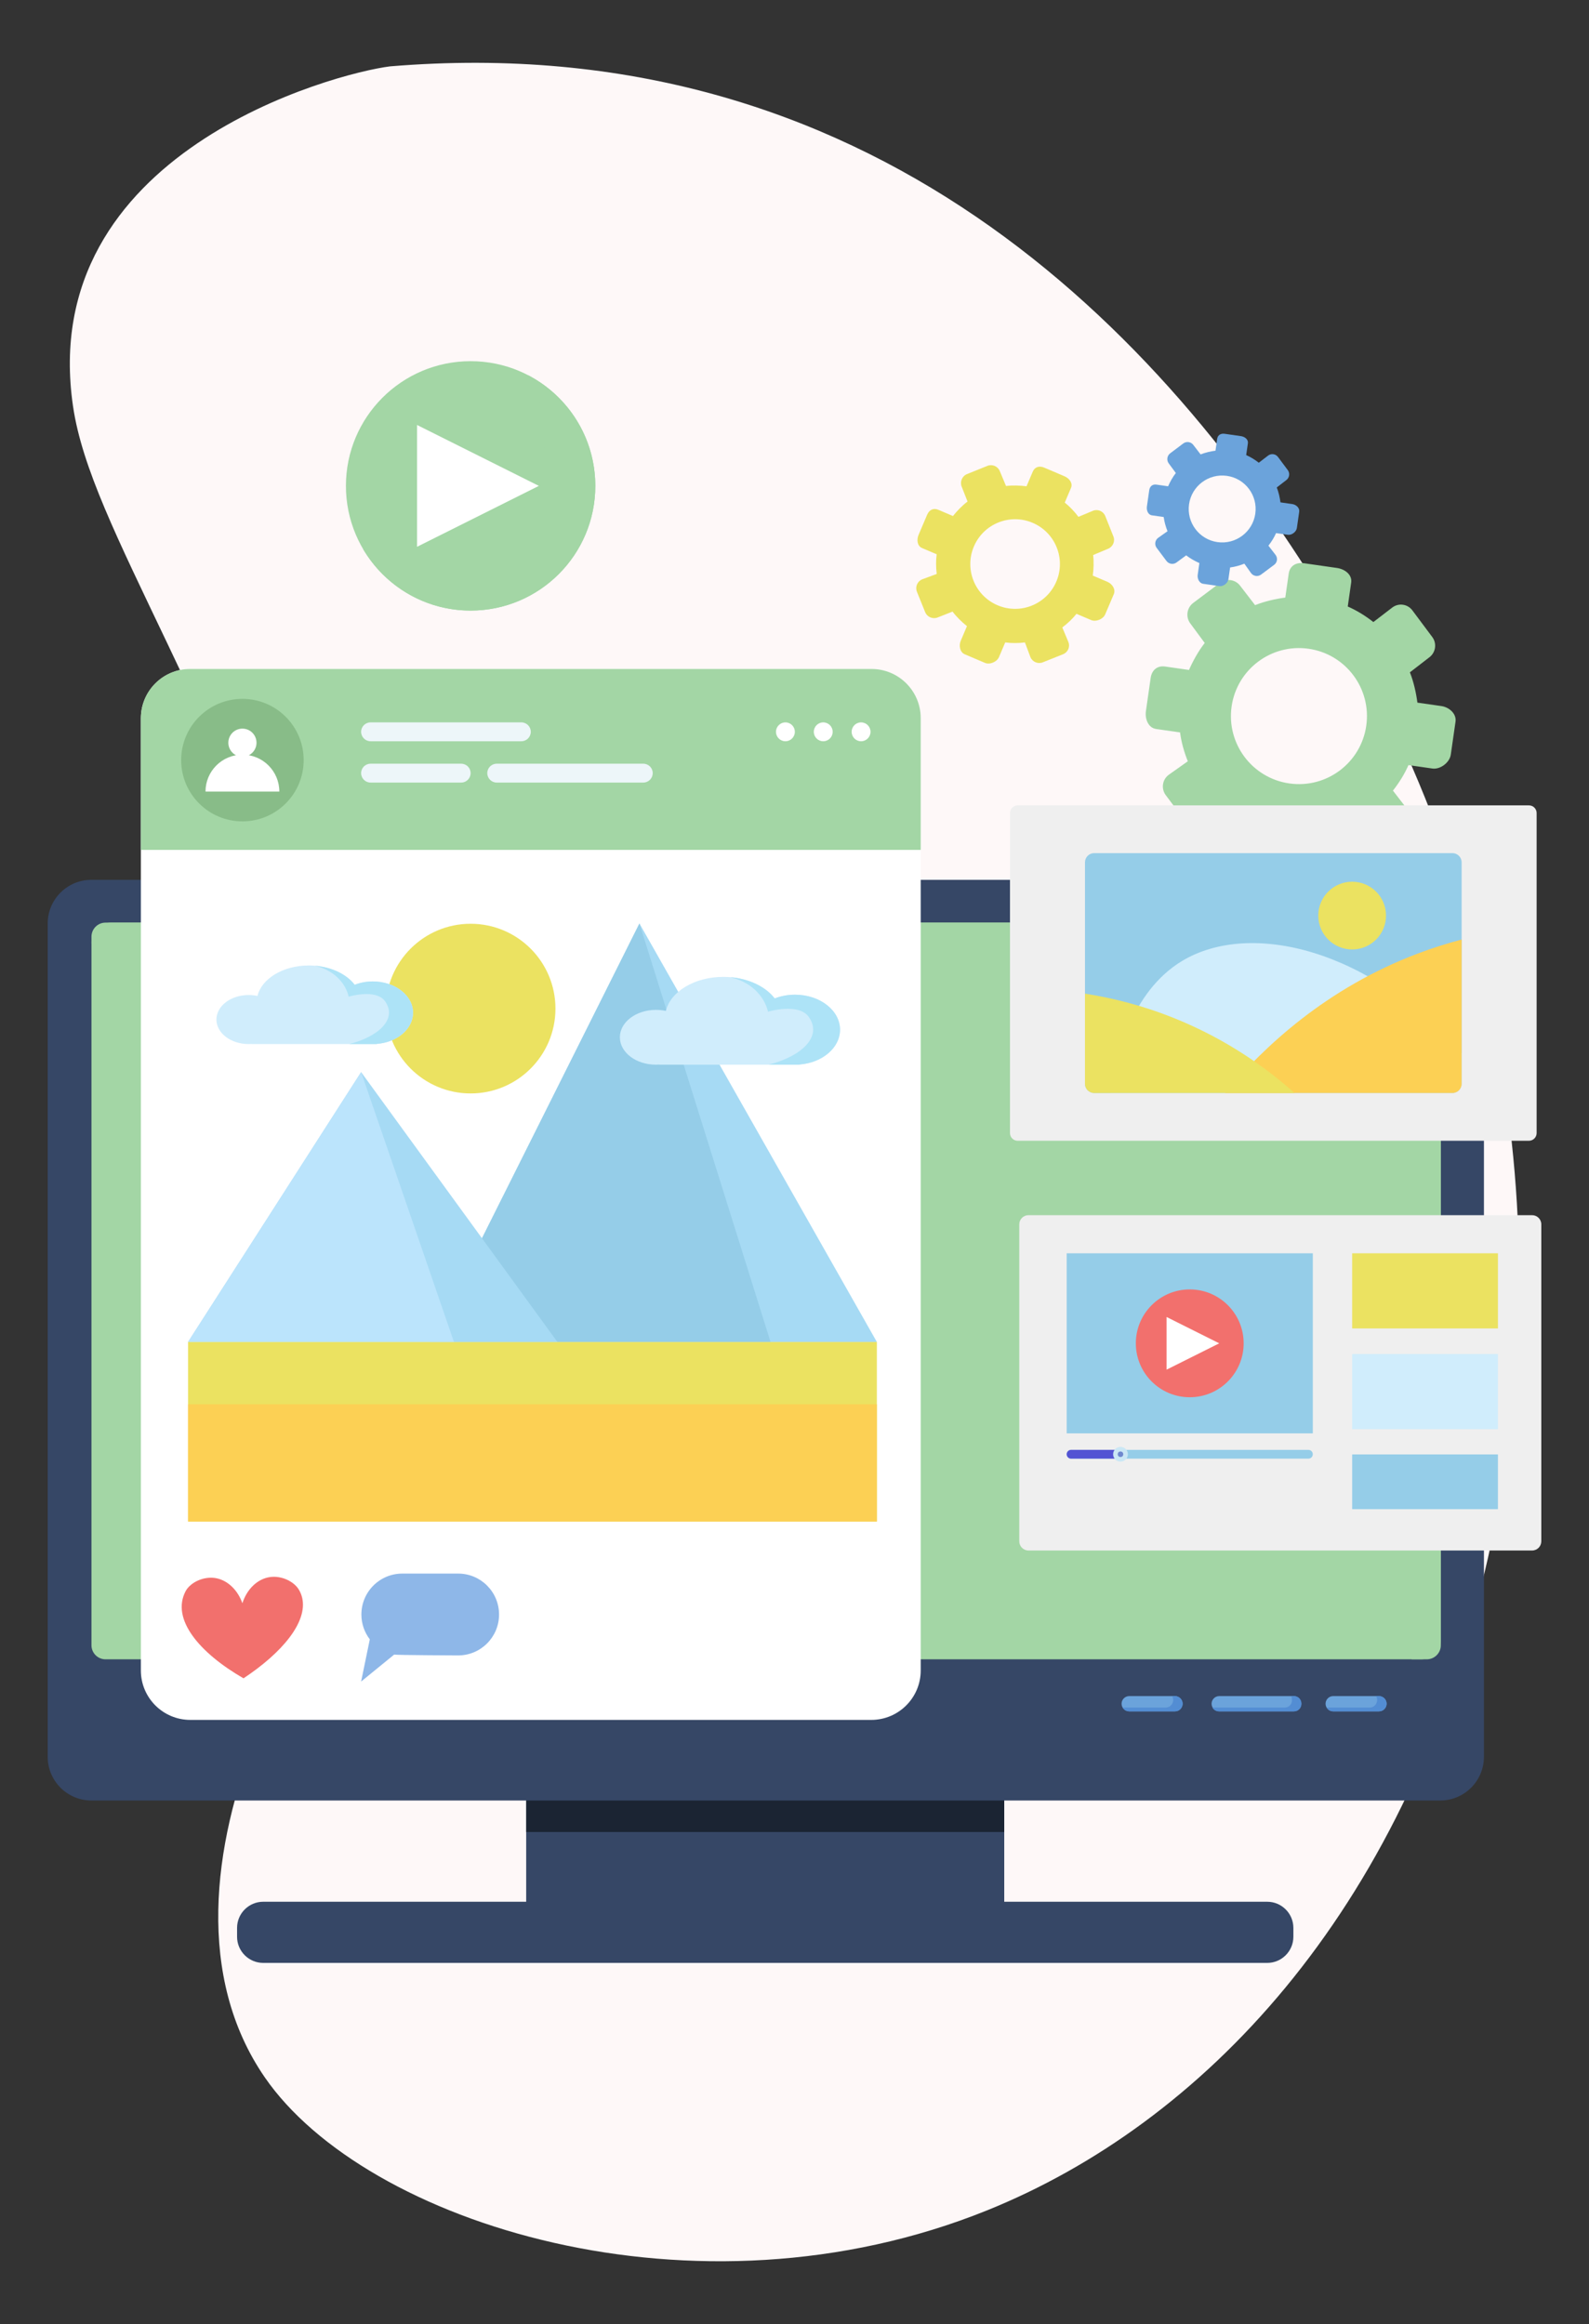 <?xml version="1.0" encoding="utf-8"?>
<!-- Generator: Adobe Illustrator 16.0.0, SVG Export Plug-In . SVG Version: 6.00 Build 0)  -->
<!DOCTYPE svg PUBLIC "-//W3C//DTD SVG 1.1//EN" "http://www.w3.org/Graphics/SVG/1.1/DTD/svg11.dtd">
<svg version="1.1" id="Calque_1" xmlns="http://www.w3.org/2000/svg" xmlns:xlink="http://www.w3.org/1999/xlink" x="0px" y="0px"
	 width="253px" height="370px" viewBox="0 0 253 370" enable-background="new 0 0 253 370" xml:space="preserve">
<rect x="0" y="0" width="253" height="370" fill="#333333" stroke="none"/>
<path fill="#FEF8F8" d="M40.907,276.131c-7.098,17.691-9.713,38.65,1.244,54.576c15.972,23.202,68.465,40.025,115.096,21.155
	c34.003-13.757,66.051-46.886,79.104-101.429c12.422-51.895,3.697-106.218-24.035-152.788
	C184.892,51.591,137.965,4.268,62.107,10.566C53.45,11.629,5.695,24.178,11.629,64.691c2.854,19.487,22.458,45.077,44.049,107.959
	c8.67,25.251,7.412,52.518-3.426,77.045C47.945,259.444,43.631,269.344,40.907,276.131z"/>
<g>
	<path fill="#A3D6A5" d="M183.205,107.944l-0.752,5.257c-0.18,1.255,0.371,2.678,1.625,2.858l3.811,0.545
		c0.207,1.577,0.635,3.091,1.234,4.595l-3.055,2.162c-1.016,0.762-1.219,2.215-0.457,3.23l3.193,4.249
		c0.76,1.016,2.23,1.225,3.246,0.465l3.111-2.304c1.275,1,2.824,1.86,4.279,2.504l-0.543,3.81c-0.182,1.255,0.518,2.717,1.773,2.897
		l5.256,0.75c1.256,0.181,2.732-0.97,2.914-2.225l0.543-3.81c1.578-0.21,3.105-0.626,4.611-1.229l2.178,3.065
		c0.76,1.014,2.211,1.231,3.227,0.472l4.246-3.167c1.016-0.761,1.217-2.177,0.455-3.194l-2.316-3.004
		c1-1.275,1.83-2.607,2.473-4.063l3.809,0.545c1.256,0.179,2.748-0.952,2.928-2.209l0.754-5.257c0.178-1.254-1.004-2.3-2.258-2.479
		l-3.811-0.546c-0.209-1.575-0.594-3.318-1.195-4.823l3.094-2.391c1.014-0.761,1.23-2.213,0.469-3.229l-3.168-4.246
		c-0.76-1.015-2.182-1.218-3.195-0.457l-3.016,2.317c-1.273-1-2.623-1.833-4.078-2.476l0.543-3.808
		c0.182-1.257-1.004-2.147-2.26-2.326l-5.256-0.754c-1.258-0.178-2.248,0.4-2.428,1.656l-0.545,3.81
		c-1.578,0.209-3.305,0.604-4.809,1.206l-2.377-3.086c-0.76-1.016-2.215-1.22-3.23-0.457l-4.248,3.194
		c-1.018,0.762-1.227,2.236-0.467,3.252l2.303,3.12c-1,1.274-1.861,2.837-2.506,4.294l-3.809-0.545
		C184.246,105.937,183.385,106.688,183.205,107.944z M196.096,112.471c0.848-5.921,6.334-10.033,12.254-9.188
		c5.922,0.847,10.033,6.334,9.186,12.255c-0.846,5.921-6.33,10.032-12.252,9.186C199.363,123.878,195.25,118.392,196.096,112.471z"
		/>
	<g>
		<rect x="83.778" y="278.711" fill="#364766" width="76.118" height="26.056"/>
		<rect x="83.778" y="278.711" fill="#1B2433" width="76.118" height="12.947"/>
		<path fill="#364766" d="M229.316,286.643H14.552c-3.843,0-6.958-3.115-6.958-6.957V147.028c0-3.843,3.115-6.957,6.958-6.957
			h214.765c3.84,0,6.955,3.114,6.955,6.957v132.657C236.271,283.527,233.156,286.643,229.316,286.643z"/>
		<path fill="#A3D6A5" d="M14.564,261.93V149.125c0-1.238,1.003-2.242,2.24-2.242h210.363c1.236,0,2.24,1.004,2.24,2.242V261.93
			c0,1.237-1.004,2.238-2.24,2.238H16.805C15.567,264.168,14.564,263.167,14.564,261.93z"/>
		<path fill="#6BA3DB" d="M205.984,272.455h-11.861c-0.668,0-1.215-0.548-1.215-1.216l0,0c0-0.667,0.547-1.216,1.215-1.216h11.861
			c0.666,0,1.213,0.55,1.213,1.216l0,0C207.197,271.907,206.65,272.455,205.984,272.455z"/>
		<path fill="#6BA3DB" d="M219.559,272.455h-7.289c-0.668,0-1.215-0.548-1.215-1.216l0,0c0-0.666,0.547-1.216,1.215-1.216h7.289
			c0.666,0,1.213,0.55,1.213,1.216l0,0C220.771,271.907,220.225,272.455,219.559,272.455z"/>
		<path fill="#6BA3DB" d="M187.082,272.455h-7.289c-0.668,0-1.215-0.548-1.215-1.216l0,0c0-0.666,0.547-1.216,1.215-1.216h7.289
			c0.666,0,1.213,0.55,1.213,1.216l0,0C188.295,271.907,187.748,272.455,187.082,272.455z"/>
		<path fill="#538DD3" d="M206.055,270.023h-0.492c0.088,0.164,0.139,0.348,0.139,0.545v0.144c0,0.628-0.516,1.144-1.145,1.144
			h-11.51c0.193,0.355,0.572,0.6,1.004,0.6h12.004c0.629,0,1.143-0.516,1.143-1.145v-0.143
			C207.197,270.54,206.684,270.023,206.055,270.023z"/>
		<path fill="#538DD3" d="M219.559,270.023h-0.453c0.105,0.183,0.168,0.393,0.168,0.616c0,0.669-0.545,1.216-1.213,1.216h-6.834
			c0.211,0.356,0.6,0.6,1.043,0.6h7.289c0.666,0,1.213-0.548,1.213-1.216C220.771,270.572,220.225,270.023,219.559,270.023z"/>
		<path fill="#538DD3" d="M187.082,270.023h-0.455c0.107,0.183,0.17,0.393,0.17,0.616c0,0.669-0.547,1.216-1.215,1.216h-6.834
			c0.211,0.356,0.6,0.6,1.045,0.6h7.289c0.666,0,1.213-0.548,1.213-1.216C188.295,270.572,187.748,270.023,187.082,270.023z"/>
		<path fill="#364766" d="M201.762,312.5H41.914c-2.302,0-4.168-1.865-4.168-4.166v-1.403c0-2.303,1.866-4.167,4.168-4.167h159.848
			c2.301,0,4.168,1.864,4.168,4.167v1.403C205.93,310.635,204.063,312.5,201.762,312.5z"/>
		<path fill="#A3D6A5" d="M226.297,146.883H17.677c-1.719,0-3.112,1.395-3.112,3.113v0.242h207.092c1.719,0,3.111,1.395,3.111,3.112
			v110.817h1.529c1.719,0,3.111-1.392,3.111-3.109V149.996C229.408,148.277,228.016,146.883,226.297,146.883z"/>
	</g>
	<g>
		<path fill="#FFFFFF" d="M138.721,273.814H30.303c-4.35,0-7.875-3.526-7.875-7.877v-151.56c0-4.351,3.525-7.876,7.875-7.876
			h108.418c4.35,0,7.876,3.525,7.876,7.876v151.56C146.597,270.288,143.07,273.814,138.721,273.814z"/>
		<path fill="#A3D6A5" d="M146.597,135.306H22.428v-20.971c0-4.326,3.507-7.833,7.832-7.833h108.504
			c4.326,0,7.833,3.507,7.833,7.833V135.306z"/>
		<g>
			<circle fill="#88BC88" cx="38.598" cy="121.013" r="9.752"/>
			<g>
				<circle fill="#FFFFFF" cx="38.598" cy="118.243" r="2.242"/>
				<path fill="#FFFFFF" d="M38.599,120.146c-3.247,0-5.878,2.631-5.878,5.878h11.755C44.476,122.776,41.844,120.146,38.599,120.146
					z"/>
			</g>
		</g>
		<g>
			<circle fill="#FFFFFF" cx="131.077" cy="116.508" r="1.502"/>
			<circle fill="#FFFFFF" cx="125.053" cy="116.508" r="1.501"/>
			<circle fill="#FFFFFF" cx="137.101" cy="116.508" r="1.502"/>
		</g>
		<path fill="#EDF6F9" d="M83.01,118.01H59c-0.83,0-1.502-0.674-1.502-1.502l0,0c0-0.83,0.672-1.502,1.502-1.502h24.01
			c0.83,0,1.502,0.672,1.502,1.502l0,0C84.512,117.336,83.84,118.01,83.01,118.01z"/>
		<path fill="#EDF6F9" d="M73.43,124.588H59c-0.83,0-1.502-0.674-1.502-1.504l0,0c0-0.829,0.672-1.5,1.502-1.5h14.43
			c0.83,0,1.502,0.671,1.502,1.5l0,0C74.932,123.914,74.26,124.588,73.43,124.588z"/>
		<path fill="#EDF6F9" d="M102.423,124.588H79.087c-0.83,0-1.502-0.674-1.502-1.504l0,0c0-0.829,0.672-1.5,1.502-1.5h23.336
			c0.83,0,1.502,0.671,1.502,1.5l0,0C103.925,123.914,103.253,124.588,102.423,124.588z"/>
		<g>
			<path fill="#F2706D" d="M30.174,252.517c0.11-0.106,0.229-0.209,0.356-0.308c0.042-0.03,0.086-0.062,0.129-0.094
				c0.088-0.063,0.178-0.122,0.272-0.18c0.047-0.028,0.095-0.057,0.142-0.084c0.675-0.383,1.477-0.632,2.296-0.668
				c0.058-0.004,0.117-0.006,0.175-0.006c0.177-0.002,0.353,0.008,0.527,0.025c0.075,0.009,0.149,0.019,0.224,0.031
				c0.019,0.004,0.037,0.008,0.055,0.01c0.062,0.011,0.124,0.022,0.185,0.037c0.013,0.002,0.024,0.006,0.037,0.007
				c1.769,0.404,3.293,1.893,4.02,3.954c0.729-2.275,2.43-3.896,4.399-4.169c1.864-0.26,3.815,0.718,4.58,1.982
				c2.078,3.448-0.872,8.252-6.662,12.625c-0.001,0-0.001,0.001-0.002,0.002c-0.328,0.247-0.666,0.494-1.013,0.741
				c-0.017,0.011-0.032,0.022-0.049,0.033c-0.162,0.114-0.326,0.229-0.491,0.342c-0.026,0.018-0.052,0.035-0.078,0.053
				c-0.168,0.113-0.336,0.228-0.509,0.342c-7.084-4.09-11.545-9.454-9.213-13.871C29.703,253.036,29.916,252.764,30.174,252.517z"/>
		</g>
		<g>
			<path fill="#8EB7E8" d="M72.945,250.518h-8.889c-3.598,0-6.515,2.918-6.515,6.516l0,0c0,1.488,0.5,2.858,1.339,3.955
				l-1.383,6.717l5.258-4.288c0.421,0.086,10.189,0.13,10.189,0.13c3.598,0,6.515-2.916,6.515-6.514l0,0
				C79.46,253.436,76.543,250.518,72.945,250.518z"/>
		</g>
		<rect x="29.94" y="213.643" fill="#EBE261" width="109.673" height="28.587"/>
		<rect x="29.94" y="223.562" fill="#FCD054" width="109.673" height="18.668"/>
		<polygon fill="#A6DAF4" points="101.812,147.022 68.479,213.643 139.613,213.643 		"/>
		<polygon fill="#95CDE8" points="101.812,147.022 68.479,213.643 122.685,213.643 		"/>
		<polygon fill="#A6DAF4" points="57.498,170.683 29.94,213.643 88.75,213.643 		"/>
		<polygon fill="#BBE4FC" points="57.498,170.683 29.94,213.643 72.278,213.643 		"/>
		<circle fill="#EBE261" cx="74.932" cy="160.573" r="13.507"/>
		<g>
			<path fill="#D0EDFC" d="M133.75,163.93c0-3.076-3.21-5.572-7.17-5.572c-1.162,0-2.26,0.216-3.231,0.598
				c-1.567-2.045-4.642-3.434-8.178-3.434c-4.592,0-8.405,2.342-9.153,5.419c-0.501-0.107-1.029-0.166-1.576-0.166
				c-3.172,0-5.745,1.955-5.745,4.363c0,2.412,2.573,4.364,5.745,4.364c0.187,0,0.371-0.005,0.555-0.02v0.02h22.285v-0.024
				C130.913,169.203,133.75,166.825,133.75,163.93z"/>
			<path fill="#ADE3F7" d="M126.58,158.357c-1.162,0-2.26,0.216-3.231,0.598c-1.405-1.833-4.019-3.14-7.092-3.391
				c5.342,1.294,6.017,5.505,6.017,5.505s4.869-1.473,6.497,0.827c2.241,3.168-1.196,6.281-6.393,7.605h4.903v-0.024
				c3.632-0.274,6.469-2.652,6.469-5.548C133.75,160.854,130.54,158.357,126.58,158.357z"/>
		</g>
		<g>
			<path fill="#D0EDFC" d="M65.762,161.231c0-2.753-2.867-4.984-6.402-4.984c-1.039,0-2.019,0.192-2.886,0.532
				c-1.4-1.829-4.146-3.072-7.304-3.072c-4.101,0-7.506,2.097-8.174,4.851c-0.447-0.098-0.92-0.148-1.408-0.148
				c-2.833,0-5.129,1.749-5.129,3.904c0,2.157,2.296,3.905,5.129,3.905c0.167,0,0.332-0.006,0.494-0.019v0.019h19.903v-0.024
				C63.228,165.949,65.762,163.821,65.762,161.231z"/>
			<path fill="#ADE3F7" d="M59.359,156.247c-1.039,0-2.019,0.192-2.886,0.532c-1.256-1.639-3.591-2.807-6.334-3.032
				c4.77,1.156,5.372,4.926,5.372,4.926s4.349-1.317,5.802,0.738c2.002,2.836-1.067,5.624-5.708,6.808h4.38v-0.024
				c3.242-0.245,5.776-2.373,5.776-4.963C65.762,158.479,62.895,156.247,59.359,156.247z"/>
		</g>
	</g>
	<path fill="#EFEFEF" d="M243.438,181.613h-81.406c-0.675,0-1.222-0.547-1.222-1.225v-50.95c0-0.674,0.547-1.221,1.222-1.221h81.406
		c0.676,0,1.223,0.547,1.223,1.221v50.95C244.66,181.066,244.113,181.613,243.438,181.613z"/>
	<path fill="#95CDE8" d="M231.256,174.01h-57.041c-0.809,0-1.465-0.655-1.465-1.465v-35.261c0-0.808,0.656-1.463,1.465-1.463h57.041
		c0.809,0,1.463,0.655,1.463,1.463v35.261C232.719,173.354,232.064,174.01,231.256,174.01z"/>
	<path fill="#EFEFEF" d="M243.938,246.846h-80.182c-0.811,0-1.468-0.657-1.468-1.468v-50.452c0-0.811,0.657-1.468,1.468-1.468
		h80.182c0.811,0,1.469,0.657,1.469,1.468v50.452C245.406,246.188,244.748,246.846,243.938,246.846z"/>
	<path fill="#D0EDFC" d="M188.246,152.968c-8.242,4.939-10.668,15.674-11.426,21.042h54.436c0.809,0,1.463-0.655,1.463-1.465v-4.797
		C218.166,151.1,199.09,146.471,188.246,152.968z"/>
	<path fill="#FCD054" d="M225.744,151.804c-14.531,5.493-24.502,14.815-30.691,22.206h36.203c0.809,0,1.463-0.655,1.463-1.465
		v-22.966C230.469,150.17,228.135,150.899,225.744,151.804z"/>
	<path fill="#EBE261" d="M172.75,158.192v14.353c0,0.81,0.656,1.465,1.465,1.465h31.898c-4.348-3.883-10.721-8.543-19.262-11.959
		C181.68,159.985,176.857,158.832,172.75,158.192z"/>
	<path fill="#EBE261" d="M220.682,145.764c0,2.979-2.416,5.392-5.391,5.392c-2.979,0-5.395-2.413-5.395-5.392
		s2.416-5.392,5.395-5.392C218.266,140.372,220.682,142.785,220.682,145.764z"/>
	<rect x="169.84" y="199.528" fill="#95CDE8" width="39.184" height="28.666"/>
	<g>
		<circle fill="#F2706D" cx="189.431" cy="213.862" r="8.583"/>
		<polygon fill="#FFFFFF" points="185.744,218.052 185.744,209.67 194.127,213.862 		"/>
	</g>
	<path fill="#95CDE8" d="M208.324,232.221h-37.787c-0.387,0-0.697-0.312-0.697-0.699l0,0c0-0.386,0.311-0.698,0.697-0.698h37.787
		c0.385,0,0.699,0.313,0.699,0.698l0,0C209.023,231.909,208.709,232.221,208.324,232.221z"/>
	<path fill="#5353D3" d="M170.537,230.823c-0.387,0-0.697,0.313-0.697,0.698l0,0c0,0.388,0.311,0.699,0.697,0.699h7.869v-1.397
		H170.537z"/>
	<circle fill="#CAE7F5" cx="178.406" cy="231.521" r="1.174"/>
	<circle fill="#6F89CE" cx="178.407" cy="231.521" r="0.44"/>
	<rect x="215.291" y="199.528" fill="#EBE261" width="23.209" height="11.961"/>
	<rect x="215.291" y="215.567" fill="#D0EDFC" width="23.209" height="11.964"/>
	<rect x="215.291" y="231.549" fill="#95CDE8" width="23.209" height="8.716"/>
	<g>
		<circle fill="#A3D6A5" cx="74.931" cy="77.354" r="19.853"/>
		<path fill="#A3D6A5" d="M84.052,59.721c1.733,2.948,2.73,6.38,2.73,10.047c0,10.966-8.888,19.854-19.853,19.854
			c-3.289,0-6.389-0.804-9.12-2.221c3.449,5.867,9.824,9.807,17.121,9.807c10.966,0,19.854-8.89,19.854-19.854
			C94.784,69.678,90.427,63.023,84.052,59.721z"/>
		<polygon fill="#FFFFFF" points="66.403,87.051 66.403,67.658 85.795,77.354 		"/>
	</g>
	<path fill="#6BA3DB" d="M182.979,78.051l-0.371,2.586c-0.088,0.617,0.184,1.318,0.803,1.406l1.873,0.268
		c0.102,0.776,0.313,1.521,0.607,2.261l-1.502,1.064c-0.5,0.374-0.602,1.088-0.225,1.589l1.568,2.09
		c0.375,0.499,1.098,0.604,1.598,0.229l1.531-1.132c0.627,0.49,1.389,0.914,2.104,1.231l-0.266,1.873
		c-0.088,0.616,0.254,1.338,0.873,1.425l2.584,0.371c0.619,0.087,1.346-0.479,1.434-1.096l0.268-1.873
		c0.775-0.104,1.527-0.31,2.268-0.605l1.072,1.508c0.375,0.499,1.086,0.605,1.586,0.23l2.09-1.558c0.498-0.372,0.6-1.07,0.225-1.57
		l-1.141-1.478c0.492-0.628,0.9-1.282,1.217-2l1.875,0.268c0.615,0.09,1.352-0.468,1.438-1.085l0.371-2.586
		c0.088-0.617-0.49-1.132-1.111-1.22l-1.873-0.269c-0.102-0.776-0.291-1.633-0.588-2.373l1.523-1.177
		c0.496-0.374,0.605-1.088,0.229-1.588l-1.557-2.089c-0.375-0.498-1.074-0.598-1.572-0.225l-1.484,1.14
		c-0.627-0.49-1.289-0.9-2.008-1.216l0.27-1.875c0.09-0.617-0.494-1.057-1.113-1.145l-2.584-0.37
		c-0.619-0.087-1.107,0.197-1.195,0.814l-0.266,1.875c-0.777,0.102-1.627,0.297-2.367,0.593l-1.17-1.519
		c-0.373-0.498-1.088-0.598-1.59-0.225l-2.09,1.572c-0.498,0.376-0.602,1.1-0.229,1.599l1.133,1.535
		c-0.49,0.626-0.916,1.397-1.232,2.112l-1.873-0.268C183.49,77.063,183.068,77.434,182.979,78.051z M189.32,80.278
		c0.416-2.914,3.115-4.937,6.029-4.52c2.914,0.415,4.934,3.115,4.52,6.027c-0.418,2.912-3.117,4.937-6.027,4.519
		C190.928,85.889,188.904,83.189,189.32,80.278z"/>
	<path fill="#EBE261" d="M147.625,81.935l-1.369,3.218c-0.328,0.769-0.221,1.768,0.55,2.096l2.331,0.992
		c-0.135,1.041-0.121,2.074,0.007,3.135l-2.313,0.857c-0.774,0.312-1.151,1.201-0.839,1.978l1.312,3.247
		c0.313,0.774,1.213,1.157,1.987,0.846l2.371-0.937c0.643,0.851,1.48,1.661,2.297,2.319l-0.992,2.331
		c-0.327,0.768-0.13,1.818,0.638,2.146l3.22,1.37c0.768,0.328,1.903-0.153,2.231-0.923l0.992-2.331c1.04,0.134,2.082,0.128,3.142,0
		l0.867,2.321c0.31,0.773,1.197,1.157,1.975,0.846l3.238-1.295c0.775-0.313,1.145-1.181,0.832-1.953l-0.965-2.307
		c0.852-0.642,1.607-1.351,2.262-2.166l2.332,0.992c0.768,0.326,1.912-0.141,2.238-0.91l1.371-3.215
		c0.326-0.771-0.246-1.636-1.016-1.963l-2.332-0.993c0.137-1.038,0.184-2.214,0.057-3.271l2.375-0.998
		c0.775-0.313,1.16-1.198,0.846-1.975l-1.293-3.239c-0.313-0.775-1.184-1.146-1.957-0.834l-2.311,0.963
		c-0.645-0.852-1.361-1.611-2.178-2.267l0.992-2.333c0.328-0.769-0.275-1.535-1.045-1.864l-3.218-1.369
		c-0.768-0.327-1.496-0.129-1.825,0.642l-0.991,2.33c-1.041-0.134-2.207-0.176-3.266-0.047l-0.99-2.368
		c-0.312-0.774-1.202-1.15-1.977-0.837l-3.247,1.311c-0.775,0.313-1.159,1.216-0.847,1.99l0.934,2.376
		c-0.852,0.644-1.667,1.492-2.322,2.309l-2.332-0.994C148.629,80.832,147.953,81.165,147.625,81.935z M155.062,87.002
		c1.543-3.624,5.733-5.312,9.357-3.767c3.625,1.544,5.312,5.732,3.768,9.356c-1.543,3.626-5.734,5.312-9.357,3.769
		C155.205,94.815,153.518,90.626,155.062,87.002z"/>
</g>
</svg>
